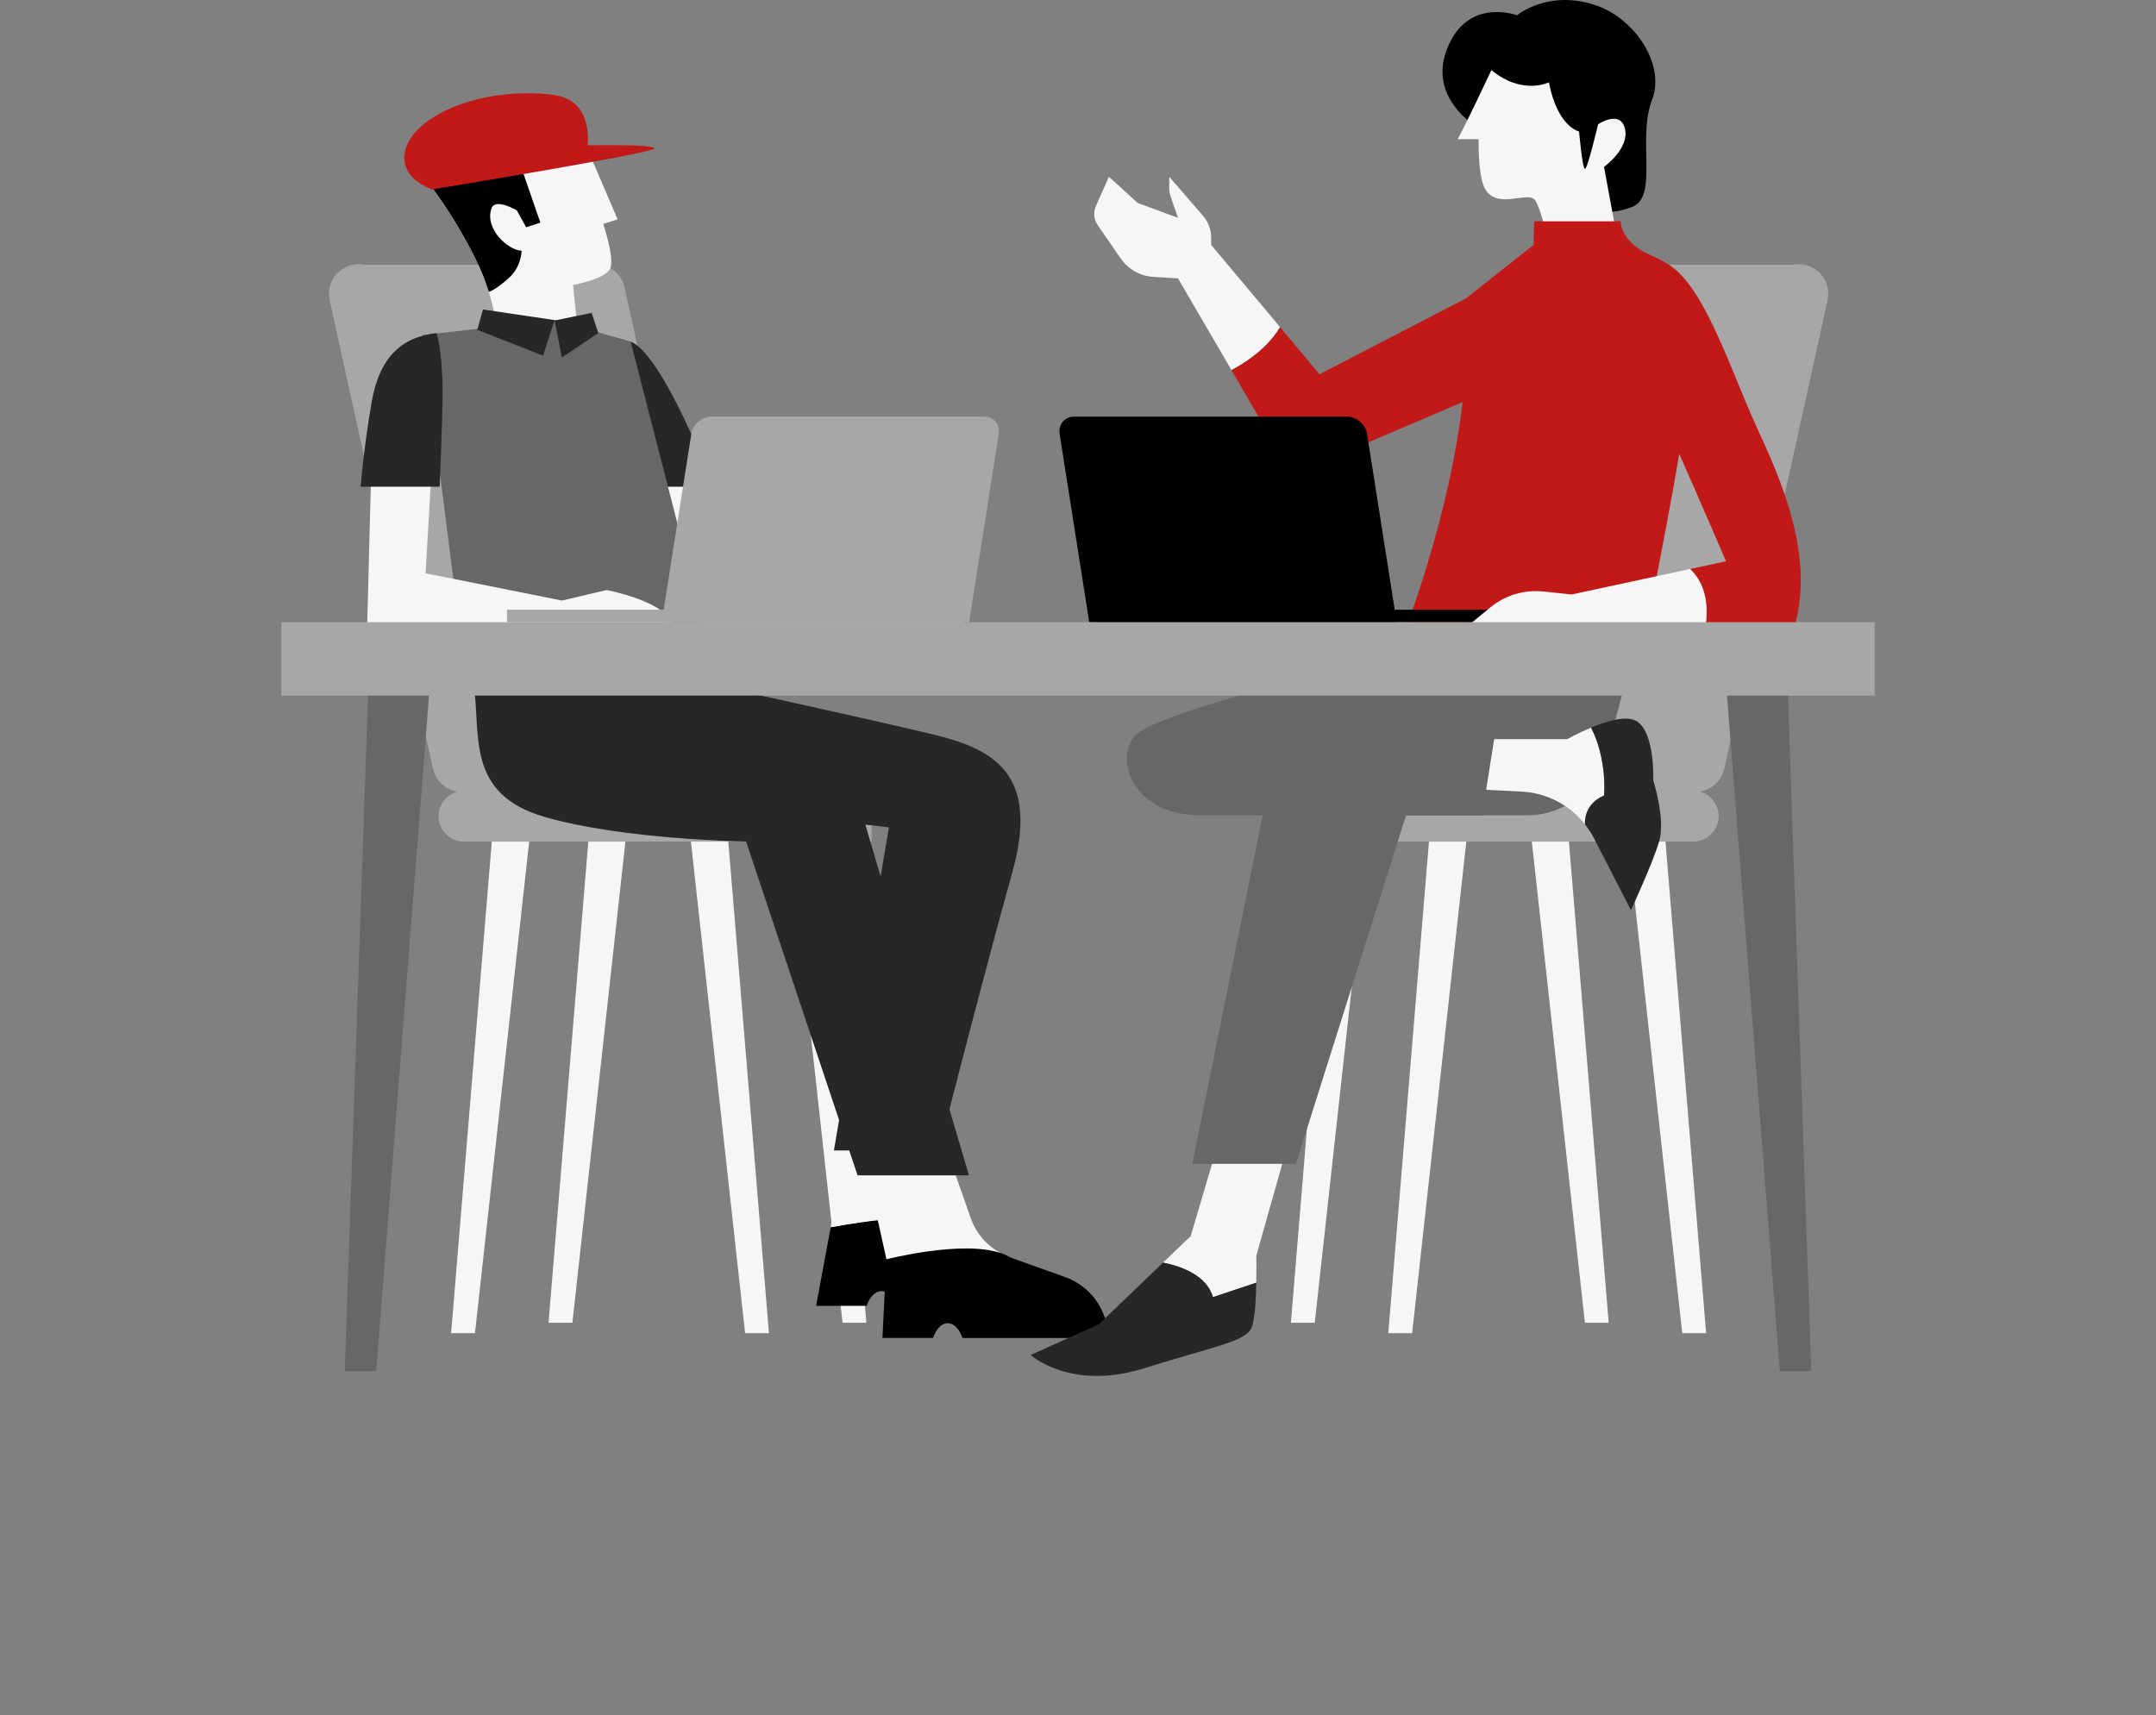<?xml version="1.0" encoding="utf-8"?>
<!-- Generator: Adobe Illustrator 23.0.0, SVG Export Plug-In . SVG Version: 6.00 Build 0)  -->
<svg version="1.1" xmlns="http://www.w3.org/2000/svg" xmlns:xlink="http://www.w3.org/1999/xlink" x="0px" y="0px"
	 viewBox="0 0 470 374" style="enable-background:new 0 0 470 374;" xml:space="preserve">
<rect x="0" y="0" width="470" height="374" fill="#808080" stroke="none"/>
<style type="text/css">
	.st0{fill:#A7A7A7;}
	.st1{fill:#F6F6F6;}
	.st2{opacity:0.2;}
	.st3{fill:#272727;}
	.st4{fill:#676767;}
	.st5{fill:#C11818;}
</style>
<g id="OBJECTS">
	<g>
		<g>
			<g>
				<g>
					<g>
						<path class="st0" d="M393.48,57.75h-51.65c-3.49-0.77-6.93,1.43-7.7,4.92L311.61,164.8c-0.77,3.49,1.43,6.93,4.92,7.7
							c0.93,0.21,1.85,0.19,2.72,0h48.93L393.48,57.75z"/>
						<path class="st0" d="M368.19,172.5L368.19,172.5c3.49,0.77,6.93-1.43,7.7-4.92l22.51-102.12c0.77-3.49-1.43-6.93-4.92-7.7l0,0
							c-3.49-0.77-6.93,1.43-7.7,4.92L363.27,164.8C362.5,168.28,364.71,171.73,368.19,172.5z"/>
					</g>
					<g>
						<polygon class="st1" points="371.93,290.69 366.73,290.69 354.31,177.96 362.61,177.96 						"/>
						<polygon class="st1" points="302.64,290.69 307.84,290.69 320.26,177.96 311.97,177.96 						"/>
						<polygon class="st1" points="350.69,288.41 345.5,288.41 333.07,175.67 341.37,175.67 						"/>
						<polygon class="st1" points="281.41,288.41 286.61,288.41 299.03,175.67 290.73,175.67 						"/>
						<g class="st2">
							<polygon points="289.49,190.72 297.37,190.72 299.03,175.67 290.73,175.67 							"/>
						</g>
					</g>
					<path class="st0" d="M369.11,183.51h-88.84V172.4h88.84c3.07,0,5.55,2.49,5.55,5.55l0,0
						C374.66,181.02,372.18,183.51,369.11,183.51z"/>
				</g>
				<g>
					<g>
						<path class="st0" d="M76.8,57.75h51.65c3.49-0.77,6.93,1.43,7.7,4.92l22.51,102.13c0.77,3.49-1.43,6.93-4.92,7.7
							c-0.93,0.21-1.85,0.19-2.72,0h-48.93L76.8,57.75z"/>
						<path class="st0" d="M102.08,172.5L102.08,172.5c-3.49,0.77-6.93-1.43-7.7-4.92L71.86,65.46c-0.77-3.49,1.43-6.93,4.92-7.7
							l0,0c3.49-0.77,6.93,1.43,7.7,4.92L107,164.8C107.77,168.28,105.57,171.73,102.08,172.5z"/>
					</g>
					<g>
						<polygon class="st1" points="98.34,290.69 103.54,290.69 115.97,177.96 107.67,177.96 						"/>
						<polygon class="st1" points="167.63,290.69 162.43,290.69 150.01,177.96 158.31,177.96 						"/>
						<polygon class="st1" points="119.58,288.41 124.78,288.41 137.2,175.67 128.9,175.67 						"/>
						<polygon class="st1" points="188.86,288.41 183.67,288.41 171.24,175.67 179.54,175.67 						"/>
						<g class="st2">
							<polygon points="180.78,190.72 172.9,190.72 171.24,175.67 179.54,175.67 							"/>
						</g>
					</g>
					<path class="st0" d="M101.16,183.51H190V172.4h-88.84c-3.07,0-5.55,2.49-5.55,5.55l0,0
						C95.61,181.02,98.09,183.51,101.16,183.51z"/>
				</g>
				<g>
					<path d="M188.92,284.73c0.67-1.92,1.85-3.22,3.21-3.22c1.36,0,2.55,1.29,3.21,3.22h32.59l-1.63-4.64
						c-1.41-4.03-6.14-6.19-10.16-7.63l-11.31-5.62c-2.74-3.3-23.74,0.73-23.74,0.73l-3.18,17.15H188.92z"/>
					<path class="st1" d="M203.19,265.98c-2.08-1.51-3.15-4.15-2.56-6.77l3.04-13.49h-18.72l-3.86,21.87
						C181.09,267.58,197.48,264.44,203.19,265.98z"/>
					<path class="st3" d="M155.51,149.38c0,0,35.44,7.72,48.3,10.86c12.86,3.14,22.87,8.57,16.86,30.01
						c-6,21.44-16.01,60.59-16.01,60.59h-22.87l12-70.44l-66.88-7.88l-12.32-27.34L155.51,149.38z"/>
					<path d="M203.39,291.72c0.67-1.92,1.85-3.22,3.21-3.22c1.36,0,2.55,1.29,3.21,3.22h32.59l-1.63-4.64
						c-1.41-4.03-4.57-7.2-8.59-8.64l-12.09-4.32c-7.37-4.56-26.86,0.44-26.86,0.44l-0.86,17.15H203.39z"/>
					<path class="st1" d="M218.13,273.22c-3.02-1.64-5.37-4.35-6.52-7.64l-4.51-12.88h-18.72l4.86,21.87
						C193.24,274.57,209.76,270.33,218.13,273.22z"/>
					<path class="st3" d="M103.3,149.38c1.52,11.05-1.71,23.76,15.43,28.74c17.15,4.98,43.92,5.36,43.92,5.36l24.29,72.79h24.29
						l-24.29-82.23c-1.9-6.44-7.05-11.39-13.55-13.05l-41.18-12.51L103.3,149.38z"/>
					<path class="st1" d="M150.58,102.93l9.53,22.78l29.9,3.62c0,0,14.83-2.95,19.67,6.34h-59.1l-10.95-30.54L150.58,102.93z"/>
					<path class="st3" d="M137.48,74.47c7.17,2.88,18.03,31.65,18.03,31.65h-18.03V74.47z"/>
					<path class="st1" d="M128.64,33.82l6,14.01l-3.14,1c0,0,2.43,7.15,1.57,9.58c-0.86,2.43-8.15,3.72-8.15,3.72l1.57,15.43h-17.72
						c0,0,0.37-10.32-5.2-21.32c-5.57-11-10.8-17.12-10.8-17.12L128.64,33.82z"/>
					<path d="M107.15,45.4c0.82-2.29,5.51,0.46,5.51,0.46l2.04,3.69l3.1-1l-4.32-12.49L92.77,39.1c0,0,5.23,6.12,10.8,17.12
						c1.29,2.55,2.26,5.06,2.99,7.42c0,0,1.31-0.28,4.37-3.03c2.78-2.5,2.78-5.93,2.78-5.93C110.7,54.54,105.57,49.85,107.15,45.4z"
						/>
					<polygon class="st4" points="120.9,69.79 92.06,73.06 101.77,149.38 156.73,149.38 137.48,74.47 					"/>
					<path class="st1" d="M94.06,102.93L92.77,125l29.73,5.94l9.73-2.29c0,0,12.7,2.33,14.7,7.67H80.05l0.86-33.39H94.06z"/>
					<path class="st5" d="M94.14,41.31c0,0,48.22-7.92,48.5-8.92c0.29-1-14.58-0.71-14.58-0.71s1.29-9.55-6.86-10.86
						c-9.18-1.48-21.86,0.39-29.15,6.53C86.88,31.7,86.14,38.16,94.14,41.31z"/>
					<polygon class="st3" points="105.29,67.48 120.9,69.79 118.39,77.55 104.04,71.92 					"/>
					<polygon class="st3" points="128.97,68.22 120.9,69.88 122.47,77.95 130.43,72.63 					"/>
					<path class="st3" d="M95.18,72.63c-7.7,0.86-12.5,5.31-14.18,15.15c-1.81,10.62-2.38,18.34-2.38,18.34h17.23
						c0,0,0.63-14.77,0.63-20.77C96.49,76.92,95.18,72.63,95.18,72.63z"/>
					<path class="st5" d="M128.07,31.67c0,0,1.29-9.55-6.86-10.86c-1.17-0.19-2.4-0.32-3.67-0.4c-10.3,5.36-8.58,15.64-8.58,15.64
						L128.07,31.67z"/>
				</g>
				<g>
					<g>
						<path class="st1" d="M253.54,275.29c3.83,0.77,9.51,2.71,10.87,7.53l9.45-3.15c0,0,0-0.11,0-0.17
							c0.06-3.13,0.01-5.72,0.01-5.72l6.42-22.72l-14.84-1.47l-5.88,19.92L253.54,275.29z"/>
					</g>
					<path class="st4" d="M355.68,143.64l-5.54,20.84c-2.08,7.83-9.17,13.29-17.28,13.29h-26.35l-24.01,75.99h-22.58l19.09-94.61
						l48.65-18.01L355.68,143.64z"/>
					<g>
						<path class="st1" d="M345.52,179.73c0,0-0.52-4.29,4.15-6.29c0,0,0.74-7.93-2.83-14.8c-0.01,0-0.05,0.02-0.07,0.03
							c-2.85,1.19-5.1,2.48-5.1,2.48h-17.44l-4.14,10.86l11.66,0.59C337.22,172.88,342.21,175.53,345.52,179.73L345.52,179.73z"/>
					</g>
					<path class="st4" d="M261.74,177.77c-16.01,0-19.12-14.05-13.53-18.05c8-5.72,56.12-16.95,56.12-16.95l21.62,2.85l-30.68,12.77
						l30.68,1.33l-2.86,18.05"/>
					<g>
						<path class="st5" d="M319.67,65.02L287.65,81.6l-8.63-10.31c-1.52,2.58-4.57,6.15-10.59,9.38l13.31,22.84l48.21-20.58
							L319.67,65.02z"/>
					</g>
					<path d="M322.38,27.96c0,0-12.62-7.03-6-19.29c4.81-8.91,14.32-5.34,14.32-5.34s6.96-5.86,17.58-2.03
						c8.19,2.95,14.81,12.85,11.86,20.46c-3.27,8.43,1.39,21.05-4.25,23.31c-7.34,2.95-10.11-0.45-18.05-4.02
						C329.9,37.48,322.38,27.96,322.38,27.96z"/>
					<path class="st1" d="M325.12,15.28c0,0-5.64,12.01-7.36,15.06h4.57c0,0-0.14,7.31,1.14,10.29c2.41,5.57,9.67,0.76,11.19,3.05
						c1.52,2.29,2.91,9.72,2.91,9.72h15.24l-3.14-17.01c0,0,5.57-4,4.57-8.29c-1-4.29-5.86-1-5.86-1s-2.29,9.72-2.86,9.72
						c-0.57,0-1.29-8.15-1.29-8.15s-4.72-1-6.57-10.72C337.67,17.95,331.88,20.85,325.12,15.28z"/>
					<path class="st5" d="M334.43,48.25h18.86c0,0-0.1,4.38,6.19,7.24c6.29,2.86,8.77,4.19,9.91,15.43
						c1.14,11.24-12.77,77.17-12.77,77.17h-47.71c-3.21,0-5.41-3.23-4.24-6.22c5.31-13.64,16.9-47.31,14.98-76.86l14.67-11.62
						L334.43,48.25z"/>
					<g>
						<path class="st5" d="M382.74,92.65c-5.14-11.24-10.48-28.01-17.56-33.89c0,0-13.12,10.26-5.12,27.03
							c5.44,11.4,16.2,36.59,16.2,36.59l-7.83,1.69c2.39,2.26,4.78,6.58,2.99,14.51h19.14C396.46,121.99,387.88,103.89,382.74,92.65
							z"/>
					</g>
				</g>
				<g>
					<g>
						<g>
							<polygon class="st4" points="82.01,298.95 75.15,298.95 80.58,141.67 94.3,141.67 							"/>
						</g>
						<g>
							<polygon class="st4" points="387.99,298.95 394.85,298.95 389.42,141.67 375.7,141.67 							"/>
						</g>
					</g>
				</g>
				<g>
					<rect x="239.05" y="132.95" width="99.15" height="2.72"/>
					<g>
						<path d="M304.47,135.66h-67.02L231,94.64c-0.33-2.1,1.09-3.8,3.17-3.8h59.48c2.08,0,4.04,1.7,4.37,3.8L304.47,135.66z"/>
					</g>
				</g>
				<g>
					
						<rect x="110.53" y="132.95" transform="matrix(-1 -1.224647e-16 1.224647e-16 -1 320.205 268.611)" class="st0" width="99.15" height="2.72"/>
					<g>
						<path class="st0" d="M144.25,135.66h67.02l6.45-41.02c0.33-2.1-1.09-3.8-3.17-3.8h-59.48c-2.08,0-4.04,1.7-4.37,3.8
							L144.25,135.66z"/>
					</g>
				</g>
			</g>
		</g>
		<path class="st1" d="M368.43,124.06l-25.82,5.56l-6.18-0.65c-4.14-0.44-8.28,0.8-11.51,3.44l-7.53,6.17h54.02
			C373.2,130.64,370.81,126.32,368.43,124.06z"/>
		<path class="st1" d="M264.03,53.4v-1.56c0-1.76-0.63-3.46-1.78-4.79l-7.36-8.51v2.46c0,0.64,0.11,1.28,0.32,1.89l1.59,4.61
			l-8.77-3.24l-6.29-5.72l-2.83,6.37c-0.61,1.37-0.46,2.96,0.39,4.19l5.04,7.29c1.61,2.33,4.2,3.79,7.02,3.97l5.44,0.34l11.65,19.98
			c6.01-3.23,9.07-6.79,10.59-9.38L264.03,53.4z"/>
		<path class="st3" d="M356.87,157.29c-2.17-1.41-6.52-0.11-10.02,1.35c3.56,6.87,2.83,14.8,2.83,14.8c-4.67,2-4.15,6.29-4.15,6.29
			l-0.02,0.03c0.73,0.93,1.41,1.91,1.96,2.99l8.07,15.7c0,0,4.72-10.15,6.15-15.01c1.43-4.86-1.29-13.29-1.29-13.29
			S360.82,159.86,356.87,157.29z"/>
		<path class="st3" d="M249.28,298.37c15.91-4.95,22.19-5.88,23.53-8.82c0.73-1.6,0.98-6.09,1.06-9.88l-9.45,3.15
			c-1.36-4.82-7.04-6.76-10.87-7.53l-14.02,13.46l-14.84,6.68C224.68,295.43,233.37,303.32,249.28,298.37z"/>
		<rect x="61.31" y="135.66" class="st0" width="347.37" height="16"/>
	</g>
</g>
<g id="Ebene_2">
</g>
</svg>
